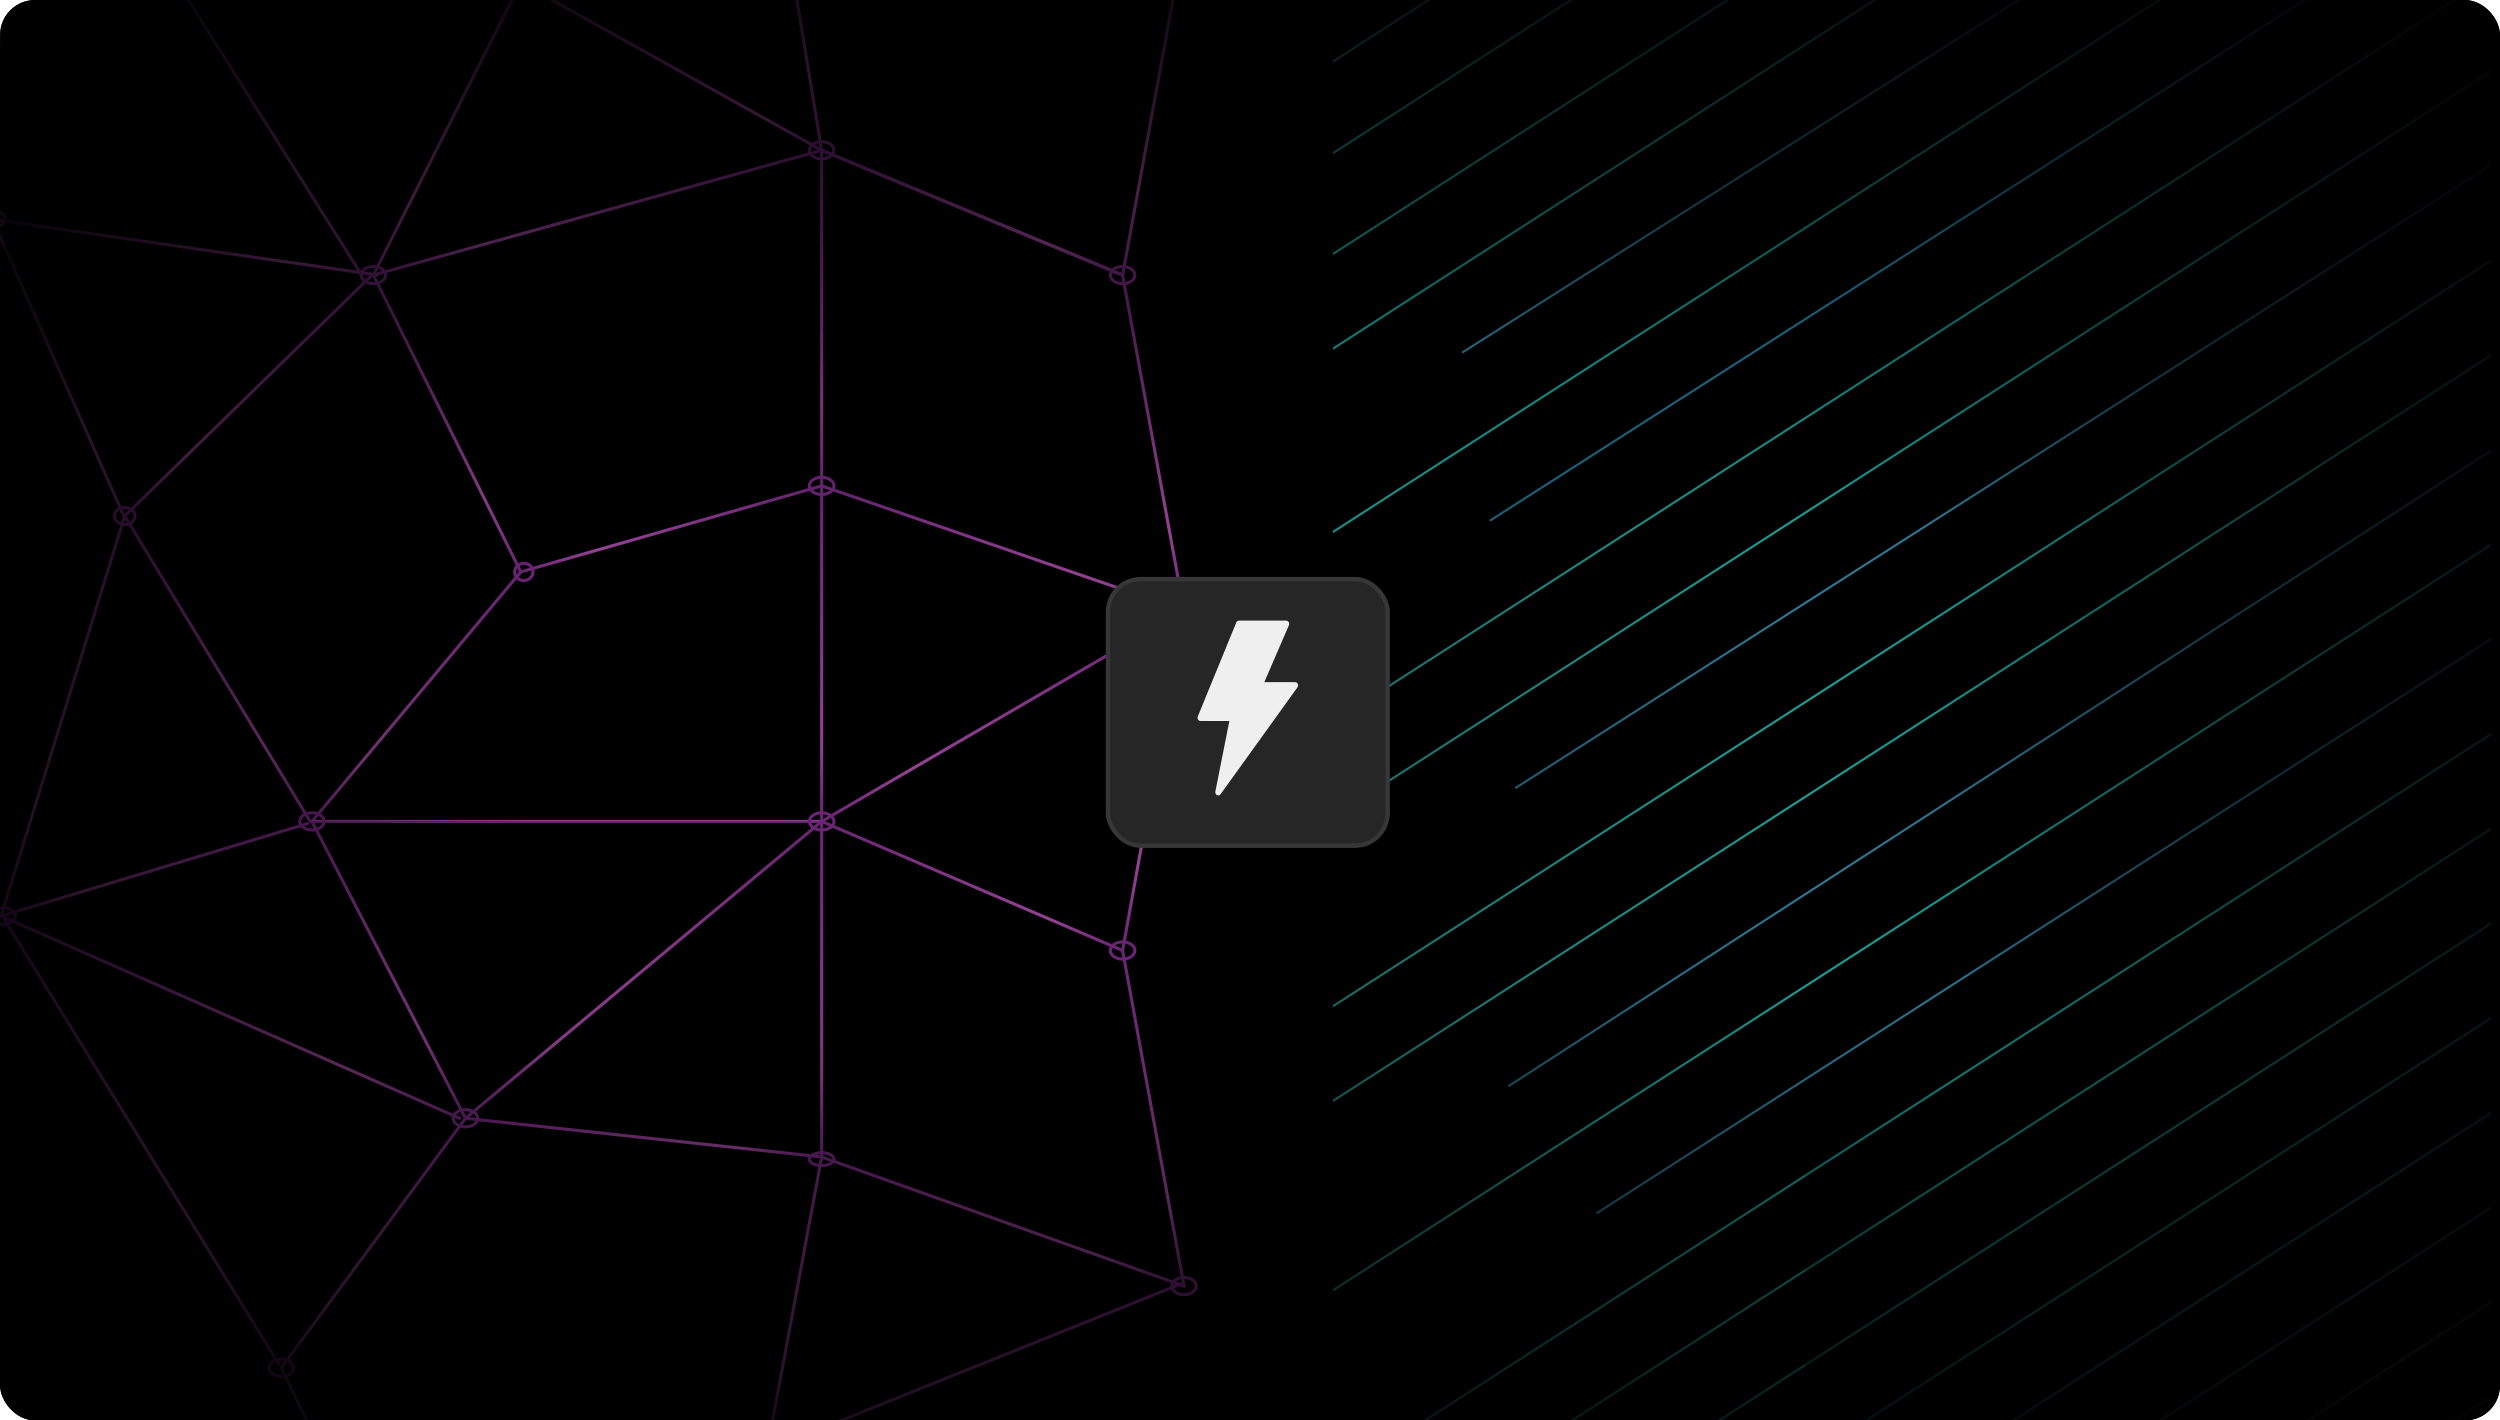 <svg width="572" height="325" viewBox="0 0 572 325" fill="none" xmlns="http://www.w3.org/2000/svg">
<g clip-path="url(#clip0_10_24)">
<rect width="572" height="325" rx="8" fill="black"/>
<g opacity="0.9">
<path d="M92.452 371.031L64.35 312.955" stroke="url(#paint0_linear_10_24)" stroke-width="0.713" stroke-linecap="round" stroke-linejoin="round"/>
<path d="M63.71 311.971L0.836 210.092" stroke="url(#paint1_linear_10_24)" stroke-width="0.713" stroke-linecap="round" stroke-linejoin="round"/>
<path d="M64.35 312.955L106.503 255.863" stroke="url(#paint2_linear_10_24)" stroke-width="0.713" stroke-linecap="round" stroke-linejoin="round"/>
<path d="M106.503 255.864L71.376 187.944" stroke="url(#paint3_linear_10_24)" stroke-width="0.713" stroke-linecap="round" stroke-linejoin="round"/>
<path d="M70.97 187.944L28.536 118.056" stroke="url(#paint4_linear_10_24)" stroke-width="0.713" stroke-linecap="round" stroke-linejoin="round"/>
<path d="M28.536 118.548L-1.522 50.629" stroke="url(#paint5_linear_10_24)" stroke-width="0.713" stroke-linecap="round" stroke-linejoin="round"/>
<path d="M71.376 187.944L119.149 130.852" stroke="url(#paint6_linear_10_24)" stroke-width="0.713" stroke-linecap="round" stroke-linejoin="round"/>
<path d="M0.246 209.6L28.536 118.056" stroke="url(#paint7_linear_10_24)" stroke-width="0.713" stroke-linecap="round" stroke-linejoin="round"/>
<path d="M-1.522 50.137L2.014 -65.523" stroke="url(#paint8_linear_10_24)" stroke-width="0.713" stroke-linecap="round" stroke-linejoin="round"/>
<path d="M119.149 130.853L85.427 62.933" stroke="url(#paint9_linear_10_24)" stroke-width="0.713" stroke-linecap="round" stroke-linejoin="round"/>
<path d="M85.427 62.933L119.149 -4.002" stroke="url(#paint10_linear_10_24)" stroke-width="0.713" stroke-linecap="round" stroke-linejoin="round"/>
<path d="M28.536 118.056L85.115 62.933" stroke="url(#paint11_linear_10_24)" stroke-width="0.713" stroke-linecap="round" stroke-linejoin="round"/>
<path d="M106.503 255.864L188 264.723" stroke="url(#paint12_linear_10_24)" stroke-width="0.713" stroke-linecap="round" stroke-linejoin="round"/>
<path d="M-2.111 50.137L86.293 62.933" stroke="url(#paint13_linear_10_24)" stroke-width="0.713" stroke-linecap="round" stroke-linejoin="round"/>
<path d="M71.376 187.944L188 187.944" stroke="url(#paint14_linear_10_24)" stroke-width="0.713" stroke-linecap="round" stroke-linejoin="round"/>
<path d="M119.149 130.853L188 111.166" stroke="url(#paint15_linear_10_24)" stroke-width="0.713" stroke-linecap="round" stroke-linejoin="round"/>
<path d="M0.246 209.6L70.38 188.436" stroke="url(#paint16_linear_10_24)" stroke-width="0.713" stroke-linecap="round" stroke-linejoin="round"/>
<path d="M85.427 62.933L188 34.387" stroke="url(#paint17_linear_10_24)" stroke-width="0.713" stroke-linecap="round" stroke-linejoin="round"/>
<path d="M175.354 332.642L188 264.723" stroke="url(#paint18_linear_10_24)" stroke-width="0.713" stroke-linecap="round" stroke-linejoin="round"/>
<path d="M175.877 331.658L270.175 293.761" stroke="url(#paint19_linear_10_24)" stroke-width="0.713" stroke-linecap="round" stroke-linejoin="round"/>
<path d="M188 264.723L188 187.944" stroke="url(#paint20_linear_10_24)" stroke-width="0.713" stroke-linecap="round" stroke-linejoin="round"/>
<path d="M187.999 187.944L187.999 111.166" stroke="url(#paint21_linear_10_24)" stroke-width="0.713" stroke-linecap="round" stroke-linejoin="round"/>
<path d="M188 111.166L188 34.387" stroke="url(#paint22_linear_10_24)" stroke-width="0.713" stroke-linecap="round" stroke-linejoin="round"/>
<path d="M188 34.387L175.354 -42.391" stroke="url(#paint23_linear_10_24)" stroke-width="0.713" stroke-linecap="round" stroke-linejoin="round"/>
<path d="M82.757 62.933L2.014 -65.031" stroke="url(#paint24_linear_10_24)" stroke-width="0.713" stroke-linecap="round" stroke-linejoin="round"/>
<path d="M188 264.723L270.901 294.253" stroke="url(#paint25_linear_10_24)" stroke-width="0.713" stroke-linecap="round" stroke-linejoin="round"/>
<path d="M188 187.944L256.85 217.475" stroke="url(#paint26_linear_10_24)" stroke-width="0.713" stroke-linecap="round" stroke-linejoin="round"/>
<path d="M0.246 209.6L105.153 255.864" stroke="url(#paint27_linear_10_24)" stroke-width="0.713" stroke-linecap="round" stroke-linejoin="round"/>
<path d="M188 111.166L270.901 139.712" stroke="url(#paint28_linear_10_24)" stroke-width="0.713" stroke-linecap="round" stroke-linejoin="round"/>
<path d="M188 34.387L256.85 62.933" stroke="url(#paint29_linear_10_24)" stroke-width="0.713" stroke-linecap="round" stroke-linejoin="round"/>
<path d="M270.901 294.253L256.85 217.474" stroke="url(#paint30_linear_10_24)" stroke-width="0.713" stroke-linecap="round" stroke-linejoin="round"/>
<path d="M256.85 217.475L270.901 139.712" stroke="url(#paint31_linear_10_24)" stroke-width="0.713" stroke-linecap="round" stroke-linejoin="round"/>
<path d="M270.901 139.711L256.85 62.933" stroke="url(#paint32_linear_10_24)" stroke-width="0.713" stroke-linecap="round" stroke-linejoin="round"/>
<path d="M256.85 62.933L270.901 -13.846" stroke="url(#paint33_linear_10_24)" stroke-width="0.713" stroke-linecap="round" stroke-linejoin="round"/>
<path d="M106.503 255.864L188 187.944" stroke="url(#paint34_linear_10_24)" stroke-width="0.713" stroke-linecap="round" stroke-linejoin="round"/>
<path d="M187.999 187.944L270.901 139.712" stroke="url(#paint35_linear_10_24)" stroke-width="0.713" stroke-linecap="round" stroke-linejoin="round"/>
<path d="M119.149 -4.002L188 34.387" stroke="url(#paint36_linear_10_24)" stroke-width="0.713" stroke-linecap="round" stroke-linejoin="round"/>
<path d="M188 34.387L256.85 62.933" stroke="url(#paint37_linear_10_24)" stroke-width="0.713" stroke-linecap="round" stroke-linejoin="round"/>
<path d="M67.16 312.955C67.16 311.868 65.902 310.987 64.35 310.987C62.798 310.987 61.54 311.868 61.54 312.955C61.54 314.043 62.798 314.924 64.35 314.924C65.902 314.924 67.16 314.043 67.16 312.955Z" stroke="#74287F" stroke-width="0.713" stroke-linecap="round" stroke-linejoin="round"/>
<path d="M109.314 255.864C109.314 254.776 108.055 253.895 106.503 253.895C104.951 253.895 103.693 254.776 103.693 255.864C103.693 256.951 104.951 257.832 106.503 257.832C108.055 257.832 109.314 256.951 109.314 255.864Z" stroke="#74287F" stroke-width="0.713" stroke-linecap="round" stroke-linejoin="round"/>
<path d="M74.186 187.944C74.186 186.857 72.928 185.975 71.376 185.975C69.824 185.975 68.566 186.857 68.566 187.944C68.566 189.031 69.824 189.913 71.376 189.913C72.928 189.913 74.186 189.031 74.186 187.944Z" stroke="#74287F" stroke-width="0.713" stroke-linecap="round" stroke-linejoin="round"/>
<path d="M3.509 209.6C3.509 208.512 2.251 207.631 0.699 207.631C-0.853 207.631 -2.111 208.512 -2.111 209.6C-2.111 210.687 -0.853 211.568 0.699 211.568C2.251 211.568 3.509 210.687 3.509 209.6Z" stroke="#74287F" stroke-width="0.713" stroke-linecap="round" stroke-linejoin="round"/>
<path d="M30.893 118.056C30.893 116.969 29.838 116.087 28.536 116.087C27.234 116.087 26.178 116.969 26.178 118.056C26.178 119.143 27.234 120.025 28.536 120.025C29.838 120.025 30.893 119.143 30.893 118.056Z" stroke="#74287F" stroke-width="0.713" stroke-linecap="round" stroke-linejoin="round"/>
<path d="M121.96 130.853C121.96 129.765 121.016 128.884 119.852 128.884C118.688 128.884 117.744 129.765 117.744 130.853C117.744 131.94 118.688 132.821 119.852 132.821C121.016 132.821 121.96 131.94 121.96 130.853Z" stroke="#74287F" stroke-width="0.713" stroke-linecap="round" stroke-linejoin="round"/>
<path d="M88.237 62.933C88.237 61.846 86.979 60.964 85.427 60.964C83.875 60.964 82.617 61.846 82.617 62.933C82.617 64.02 83.875 64.902 85.427 64.902C86.979 64.902 88.237 64.02 88.237 62.933Z" stroke="#74287F" stroke-width="0.713" stroke-linecap="round" stroke-linejoin="round"/>
<path d="M1.152 50.136C1.152 49.049 -0.107 48.168 -1.659 48.168C-3.211 48.168 -4.469 49.049 -4.469 50.136C-4.469 51.224 -3.211 52.105 -1.659 52.105C-0.107 52.105 1.152 51.224 1.152 50.136Z" stroke="#74287F" stroke-width="0.713" stroke-linecap="round" stroke-linejoin="round"/>
<path d="M190.81 265.215C190.81 264.4 189.551 263.738 187.999 263.738C186.447 263.738 185.189 264.4 185.189 265.215C185.189 266.03 186.447 266.691 187.999 266.691C189.551 266.691 190.81 266.03 190.81 265.215Z" stroke="#74287F" stroke-width="0.713" stroke-linecap="round" stroke-linejoin="round"/>
<path d="M190.81 187.944C190.81 186.857 189.551 185.976 187.999 185.976C186.447 185.976 185.189 186.857 185.189 187.944C185.189 189.031 186.447 189.913 187.999 189.913C189.551 189.913 190.81 189.031 190.81 187.944Z" stroke="#74287F" stroke-width="0.713" stroke-linecap="round" stroke-linejoin="round"/>
<path d="M190.81 111.166C190.81 110.078 189.551 109.197 187.999 109.197C186.447 109.197 185.189 110.078 185.189 111.166C185.189 112.253 186.447 113.134 187.999 113.134C189.551 113.134 190.81 112.253 190.81 111.166Z" stroke="#74287F" stroke-width="0.713" stroke-linecap="round" stroke-linejoin="round"/>
<path d="M190.81 34.387C190.81 33.3 189.551 32.419 187.999 32.419C186.447 32.419 185.189 33.3 185.189 34.387C185.189 35.474 186.447 36.356 187.999 36.356C189.551 36.356 190.81 35.474 190.81 34.387Z" stroke="#74287F" stroke-width="0.713" stroke-linecap="round" stroke-linejoin="round"/>
<path d="M273.711 294.253C273.711 293.166 272.453 292.284 270.901 292.284C269.349 292.284 268.091 293.166 268.091 294.253C268.091 295.34 269.349 296.222 270.901 296.222C272.453 296.222 273.711 295.34 273.711 294.253Z" stroke="#74287F" stroke-width="0.713" stroke-linecap="round" stroke-linejoin="round"/>
<path d="M259.66 217.474C259.66 216.387 258.402 215.506 256.85 215.506C255.298 215.506 254.039 216.387 254.039 217.474C254.039 218.562 255.298 219.443 256.85 219.443C258.402 219.443 259.66 218.562 259.66 217.474Z" stroke="#74287F" stroke-width="0.713" stroke-linecap="round" stroke-linejoin="round"/>
<path d="M273.711 139.711C273.711 138.624 272.453 137.743 270.901 137.743C269.349 137.743 268.091 138.624 268.091 139.711C268.091 140.799 269.349 141.68 270.901 141.68C272.453 141.68 273.711 140.799 273.711 139.711Z" stroke="#74287F" stroke-width="0.713" stroke-linecap="round" stroke-linejoin="round"/>
<path d="M259.66 62.933C259.66 61.846 258.402 60.964 256.85 60.964C255.298 60.964 254.039 61.846 254.039 62.933C254.039 64.02 255.298 64.902 256.85 64.902C258.402 64.902 259.66 64.02 259.66 62.933Z" stroke="#74287F" stroke-width="0.713" stroke-linecap="round" stroke-linejoin="round"/>
</g>
<g clip-path="url(#clip1_10_24)">
<path d="M612.064 -54.167L341.04 119.033" stroke="url(#paint38_linear_10_24)" stroke-width="0.492" stroke-linecap="round" stroke-linejoin="round"/>
<path d="M612.064 -32.5L275.556 184.167" stroke="url(#paint39_linear_10_24)" stroke-width="0.492" stroke-linecap="round" stroke-linejoin="round"/>
<path d="M612.064 -10.833L275.556 205.833" stroke="url(#paint40_linear_10_24)" stroke-width="0.492" stroke-linecap="round" stroke-linejoin="round"/>
<path d="M612.064 10.833L346.87 180.221" stroke="url(#paint41_linear_10_24)" stroke-width="0.492" stroke-linecap="round" stroke-linejoin="round"/>
<path d="M612.064 32.5L275.556 249.167" stroke="url(#paint42_linear_10_24)" stroke-width="0.492" stroke-linecap="round" stroke-linejoin="round"/>
<path d="M612.064 54.167L275.556 270.833" stroke="url(#paint43_linear_10_24)" stroke-width="0.492" stroke-linecap="round" stroke-linejoin="round"/>
<path d="M612.064 75.833L345.28 248.431" stroke="url(#paint44_linear_10_24)" stroke-width="0.492" stroke-linecap="round" stroke-linejoin="round"/>
<path d="M612.063 97.5L275.555 314.167" stroke="url(#paint45_linear_10_24)" stroke-width="0.492" stroke-linecap="round" stroke-linejoin="round"/>
<path d="M612.063 119.167L365.42 277.521" stroke="url(#paint46_linear_10_24)" stroke-width="0.492" stroke-linecap="round" stroke-linejoin="round"/>
<path d="M612.063 140.833L275.555 357.5" stroke="url(#paint47_linear_10_24)" stroke-width="0.492" stroke-linecap="round" stroke-linejoin="round"/>
<path d="M612.063 162.5L275.555 379.167" stroke="url(#paint48_linear_10_24)" stroke-width="0.492" stroke-linecap="round" stroke-linejoin="round"/>
<path d="M612.064 184.167L275.556 400.833" stroke="url(#paint49_linear_10_24)" stroke-width="0.492" stroke-linecap="round" stroke-linejoin="round"/>
<path d="M612.064 205.833L275.556 422.5" stroke="url(#paint50_linear_10_24)" stroke-width="0.492" stroke-linecap="round" stroke-linejoin="round"/>
<path d="M612.064 227.5L275.556 444.167" stroke="url(#paint51_linear_10_24)" stroke-width="0.492" stroke-linecap="round" stroke-linejoin="round"/>
<path d="M612.064 249.167L275.556 465.833" stroke="url(#paint52_linear_10_24)" stroke-width="0.492" stroke-linecap="round" stroke-linejoin="round"/>
<path d="M612.064 270.833L275.556 487.5" stroke="url(#paint53_linear_10_24)" stroke-width="0.492" stroke-linecap="round" stroke-linejoin="round"/>
<path d="M612.064 292.5L275.556 509.167" stroke="url(#paint54_linear_10_24)" stroke-width="0.492" stroke-linecap="round" stroke-linejoin="round"/>
<path d="M612.063 314.167L275.555 530.833" stroke="url(#paint55_linear_10_24)" stroke-width="0.492" stroke-linecap="round" stroke-linejoin="round"/>
<path d="M536.073 -27.083L199.565 189.583" stroke="url(#paint56_linear_10_24)" stroke-width="0.492" stroke-linecap="round" stroke-linejoin="round"/>
<path d="M504.595 -27.083L334.68 80.581" stroke="url(#paint57_linear_10_24)" stroke-width="0.492" stroke-linecap="round" stroke-linejoin="round"/>
<path d="M470.944 -27.083L134.436 189.583" stroke="url(#paint58_linear_10_24)" stroke-width="0.492" stroke-linecap="round" stroke-linejoin="round"/>
<path d="M437.293 -27.083L100.785 189.583" stroke="url(#paint59_linear_10_24)" stroke-width="0.492" stroke-linecap="round" stroke-linejoin="round"/>
<path d="M401.47 -27.083L64.962 189.583" stroke="url(#paint60_linear_10_24)" stroke-width="0.492" stroke-linecap="round" stroke-linejoin="round"/>
<path d="M368.906 -27.083L32.398 189.583" stroke="url(#paint61_linear_10_24)" stroke-width="0.492" stroke-linecap="round" stroke-linejoin="round"/>
<path d="M342.857 -27.083L6.349 189.583" stroke="url(#paint62_linear_10_24)" stroke-width="0.492" stroke-linecap="round" stroke-linejoin="round"/>
<path d="M309.206 -27.083L-27.302 189.583" stroke="url(#paint63_linear_10_24)" stroke-width="0.492" stroke-linecap="round" stroke-linejoin="round"/>
</g>
<g opacity="0.81" clip-path="url(#clip2_10_24)">
<rect width="159" height="325" transform="matrix(-1 0 0 1 572 0)" fill="url(#paint64_linear_10_24)"/>
<g opacity="0.81">
<rect width="122.672" height="368.015" transform="matrix(1.19249e-08 -1 -1 -1.19249e-08 535.396 366.589)" fill="url(#paint65_linear_10_24)"/>
</g>
</g>
<g opacity="0.81">
<rect width="122" height="325" transform="matrix(1 1.74846e-07 1.74846e-07 -1 0 325)" fill="url(#paint66_linear_10_24)"/>
</g>
<g opacity="0.81">
<rect width="101" height="571" transform="matrix(1.19249e-08 -1 -1 -1.19249e-08 572 325)" fill="url(#paint67_linear_10_24)"/>
</g>
<g opacity="0.81">
<rect width="121" height="571" transform="matrix(-4.37114e-08 1 1 4.37114e-08 1 0)" fill="url(#paint68_linear_10_24)"/>
</g>
<rect x="253.5" y="132.5" width="64" height="61" rx="7.5" fill="#262626" stroke="#373737"/>
<path d="M296.932 156.491C296.877 156.366 296.79 156.261 296.683 156.187C296.575 156.113 296.451 156.074 296.323 156.074H289.275L294.905 143.058C294.954 142.945 294.976 142.82 294.969 142.695C294.963 142.571 294.927 142.45 294.866 142.344C294.805 142.239 294.72 142.152 294.62 142.092C294.52 142.031 294.408 142 294.294 142H283.471C283.34 142 283.212 142.041 283.103 142.119C282.993 142.197 282.907 142.307 282.853 142.438L274.059 163.919C274.013 164.032 273.993 164.155 274.002 164.279C274.011 164.402 274.047 164.521 274.109 164.625C274.17 164.728 274.254 164.814 274.353 164.873C274.453 164.932 274.564 164.963 274.677 164.963H281.278L278.074 181.101C278.042 181.265 278.061 181.436 278.128 181.586C278.196 181.737 278.308 181.858 278.447 181.929C278.585 182.001 278.741 182.019 278.89 181.98C279.039 181.942 279.172 181.849 279.267 181.717L296.855 157.273C296.933 157.164 296.982 157.033 296.996 156.894C297.01 156.756 296.988 156.617 296.932 156.491Z" fill="#EFEFEF"/>
</g>
<defs>
<linearGradient id="paint0_linear_10_24" x1="78.401" y1="312.955" x2="78.401" y2="371.031" gradientUnits="userSpaceOnUse">
<stop stop-color="#74287F"/>
<stop offset="0.75" stop-color="#A349A2"/>
<stop offset="1" stop-color="#74287F"/>
</linearGradient>
<linearGradient id="paint1_linear_10_24" x1="32.273" y1="210.092" x2="32.273" y2="311.971" gradientUnits="userSpaceOnUse">
<stop stop-color="#74287F"/>
<stop offset="0.75" stop-color="#A349A2"/>
<stop offset="1" stop-color="#74287F"/>
</linearGradient>
<linearGradient id="paint2_linear_10_24" x1="85.427" y1="255.863" x2="85.427" y2="312.955" gradientUnits="userSpaceOnUse">
<stop stop-color="#74287F"/>
<stop offset="0.75" stop-color="#A349A2"/>
<stop offset="1" stop-color="#74287F"/>
</linearGradient>
<linearGradient id="paint3_linear_10_24" x1="88.939" y1="187.944" x2="88.94" y2="255.864" gradientUnits="userSpaceOnUse">
<stop stop-color="#74287F"/>
<stop offset="0.75" stop-color="#A349A2"/>
<stop offset="1" stop-color="#74287F"/>
</linearGradient>
<linearGradient id="paint4_linear_10_24" x1="49.753" y1="118.056" x2="49.753" y2="187.944" gradientUnits="userSpaceOnUse">
<stop stop-color="#74287F"/>
<stop offset="0.75" stop-color="#A349A2"/>
<stop offset="1" stop-color="#74287F"/>
</linearGradient>
<linearGradient id="paint5_linear_10_24" x1="13.507" y1="50.629" x2="13.507" y2="118.548" gradientUnits="userSpaceOnUse">
<stop stop-color="#74287F"/>
<stop offset="0.75" stop-color="#A349A2"/>
<stop offset="1" stop-color="#74287F"/>
</linearGradient>
<linearGradient id="paint6_linear_10_24" x1="95.263" y1="130.852" x2="95.263" y2="187.944" gradientUnits="userSpaceOnUse">
<stop stop-color="#74287F"/>
<stop offset="0.75" stop-color="#A349A2"/>
<stop offset="1" stop-color="#74287F"/>
</linearGradient>
<linearGradient id="paint7_linear_10_24" x1="14.391" y1="118.056" x2="14.391" y2="209.6" gradientUnits="userSpaceOnUse">
<stop stop-color="#74287F"/>
<stop offset="0.75" stop-color="#A349A2"/>
<stop offset="1" stop-color="#74287F"/>
</linearGradient>
<linearGradient id="paint8_linear_10_24" x1="0.246" y1="-65.523" x2="0.246" y2="50.137" gradientUnits="userSpaceOnUse">
<stop stop-color="#74287F"/>
<stop offset="0.75" stop-color="#A349A2"/>
<stop offset="1" stop-color="#74287F"/>
</linearGradient>
<linearGradient id="paint9_linear_10_24" x1="102.288" y1="62.933" x2="102.288" y2="130.853" gradientUnits="userSpaceOnUse">
<stop stop-color="#74287F"/>
<stop offset="0.75" stop-color="#A349A2"/>
<stop offset="1" stop-color="#74287F"/>
</linearGradient>
<linearGradient id="paint10_linear_10_24" x1="102.288" y1="-4.002" x2="102.288" y2="62.933" gradientUnits="userSpaceOnUse">
<stop stop-color="#74287F"/>
<stop offset="0.75" stop-color="#A349A2"/>
<stop offset="1" stop-color="#74287F"/>
</linearGradient>
<linearGradient id="paint11_linear_10_24" x1="56.825" y1="62.933" x2="56.825" y2="118.056" gradientUnits="userSpaceOnUse">
<stop stop-color="#74287F"/>
<stop offset="0.75" stop-color="#A349A2"/>
<stop offset="1" stop-color="#74287F"/>
</linearGradient>
<linearGradient id="paint12_linear_10_24" x1="147.251" y1="255.864" x2="147.251" y2="264.723" gradientUnits="userSpaceOnUse">
<stop stop-color="#74287F"/>
<stop offset="0.75" stop-color="#A349A2"/>
<stop offset="1" stop-color="#74287F"/>
</linearGradient>
<linearGradient id="paint13_linear_10_24" x1="42.091" y1="50.137" x2="42.091" y2="62.933" gradientUnits="userSpaceOnUse">
<stop stop-color="#74287F"/>
<stop offset="0.75" stop-color="#A349A2"/>
<stop offset="1" stop-color="#74287F"/>
</linearGradient>
<linearGradient id="paint14_linear_10_24" x1="129.688" y1="186.944" x2="129.688" y2="187.944" gradientUnits="userSpaceOnUse">
<stop stop-color="#74287F"/>
<stop offset="0.75" stop-color="#A349A2"/>
<stop offset="1" stop-color="#74287F"/>
</linearGradient>
<linearGradient id="paint15_linear_10_24" x1="153.574" y1="111.166" x2="153.574" y2="130.853" gradientUnits="userSpaceOnUse">
<stop stop-color="#74287F"/>
<stop offset="0.75" stop-color="#A349A2"/>
<stop offset="1" stop-color="#74287F"/>
</linearGradient>
<linearGradient id="paint16_linear_10_24" x1="35.313" y1="188.436" x2="35.313" y2="209.6" gradientUnits="userSpaceOnUse">
<stop stop-color="#74287F"/>
<stop offset="0.75" stop-color="#A349A2"/>
<stop offset="1" stop-color="#74287F"/>
</linearGradient>
<linearGradient id="paint17_linear_10_24" x1="136.713" y1="34.387" x2="136.713" y2="62.933" gradientUnits="userSpaceOnUse">
<stop stop-color="#74287F"/>
<stop offset="0.75" stop-color="#A349A2"/>
<stop offset="1" stop-color="#74287F"/>
</linearGradient>
<linearGradient id="paint18_linear_10_24" x1="181.677" y1="264.723" x2="181.677" y2="332.642" gradientUnits="userSpaceOnUse">
<stop stop-color="#74287F"/>
<stop offset="0.75" stop-color="#A349A2"/>
<stop offset="1" stop-color="#74287F"/>
</linearGradient>
<linearGradient id="paint19_linear_10_24" x1="223.026" y1="293.761" x2="223.026" y2="331.658" gradientUnits="userSpaceOnUse">
<stop stop-color="#74287F"/>
<stop offset="0.75" stop-color="#A349A2"/>
<stop offset="1" stop-color="#74287F"/>
</linearGradient>
<linearGradient id="paint20_linear_10_24" x1="188.5" y1="187.944" x2="188.5" y2="264.723" gradientUnits="userSpaceOnUse">
<stop stop-color="#74287F"/>
<stop offset="0.75" stop-color="#A349A2"/>
<stop offset="1" stop-color="#74287F"/>
</linearGradient>
<linearGradient id="paint21_linear_10_24" x1="188.499" y1="111.166" x2="188.499" y2="187.944" gradientUnits="userSpaceOnUse">
<stop stop-color="#74287F"/>
<stop offset="0.75" stop-color="#A349A2"/>
<stop offset="1" stop-color="#74287F"/>
</linearGradient>
<linearGradient id="paint22_linear_10_24" x1="188.5" y1="34.387" x2="188.5" y2="111.166" gradientUnits="userSpaceOnUse">
<stop stop-color="#74287F"/>
<stop offset="0.75" stop-color="#A349A2"/>
<stop offset="1" stop-color="#74287F"/>
</linearGradient>
<linearGradient id="paint23_linear_10_24" x1="181.677" y1="-42.391" x2="181.677" y2="34.387" gradientUnits="userSpaceOnUse">
<stop stop-color="#74287F"/>
<stop offset="0.75" stop-color="#A349A2"/>
<stop offset="1" stop-color="#74287F"/>
</linearGradient>
<linearGradient id="paint24_linear_10_24" x1="42.386" y1="-65.031" x2="42.386" y2="62.933" gradientUnits="userSpaceOnUse">
<stop stop-color="#74287F"/>
<stop offset="0.75" stop-color="#A349A2"/>
<stop offset="1" stop-color="#74287F"/>
</linearGradient>
<linearGradient id="paint25_linear_10_24" x1="229.45" y1="264.723" x2="229.45" y2="294.253" gradientUnits="userSpaceOnUse">
<stop stop-color="#74287F"/>
<stop offset="0.75" stop-color="#A349A2"/>
<stop offset="1" stop-color="#74287F"/>
</linearGradient>
<linearGradient id="paint26_linear_10_24" x1="222.425" y1="187.944" x2="222.425" y2="217.475" gradientUnits="userSpaceOnUse">
<stop stop-color="#74287F"/>
<stop offset="0.75" stop-color="#A349A2"/>
<stop offset="1" stop-color="#74287F"/>
</linearGradient>
<linearGradient id="paint27_linear_10_24" x1="52.7" y1="209.6" x2="52.7" y2="255.864" gradientUnits="userSpaceOnUse">
<stop stop-color="#74287F"/>
<stop offset="0.75" stop-color="#A349A2"/>
<stop offset="1" stop-color="#74287F"/>
</linearGradient>
<linearGradient id="paint28_linear_10_24" x1="229.45" y1="111.166" x2="229.45" y2="139.712" gradientUnits="userSpaceOnUse">
<stop stop-color="#74287F"/>
<stop offset="0.75" stop-color="#A349A2"/>
<stop offset="1" stop-color="#74287F"/>
</linearGradient>
<linearGradient id="paint29_linear_10_24" x1="222.425" y1="34.387" x2="222.425" y2="62.933" gradientUnits="userSpaceOnUse">
<stop stop-color="#74287F"/>
<stop offset="0.75" stop-color="#A349A2"/>
<stop offset="1" stop-color="#74287F"/>
</linearGradient>
<linearGradient id="paint30_linear_10_24" x1="263.875" y1="217.474" x2="263.875" y2="294.253" gradientUnits="userSpaceOnUse">
<stop stop-color="#74287F"/>
<stop offset="0.75" stop-color="#A349A2"/>
<stop offset="1" stop-color="#74287F"/>
</linearGradient>
<linearGradient id="paint31_linear_10_24" x1="263.875" y1="139.712" x2="263.875" y2="217.475" gradientUnits="userSpaceOnUse">
<stop stop-color="#74287F"/>
<stop offset="0.75" stop-color="#A349A2"/>
<stop offset="1" stop-color="#74287F"/>
</linearGradient>
<linearGradient id="paint32_linear_10_24" x1="263.875" y1="62.933" x2="263.875" y2="139.711" gradientUnits="userSpaceOnUse">
<stop stop-color="#74287F"/>
<stop offset="0.75" stop-color="#A349A2"/>
<stop offset="1" stop-color="#74287F"/>
</linearGradient>
<linearGradient id="paint33_linear_10_24" x1="263.875" y1="-13.846" x2="263.875" y2="62.933" gradientUnits="userSpaceOnUse">
<stop stop-color="#74287F"/>
<stop offset="0.75" stop-color="#A349A2"/>
<stop offset="1" stop-color="#74287F"/>
</linearGradient>
<linearGradient id="paint34_linear_10_24" x1="147.251" y1="187.944" x2="147.251" y2="255.864" gradientUnits="userSpaceOnUse">
<stop stop-color="#74287F"/>
<stop offset="0.75" stop-color="#A349A2"/>
<stop offset="1" stop-color="#74287F"/>
</linearGradient>
<linearGradient id="paint35_linear_10_24" x1="229.45" y1="139.712" x2="229.45" y2="187.944" gradientUnits="userSpaceOnUse">
<stop stop-color="#74287F"/>
<stop offset="0.75" stop-color="#A349A2"/>
<stop offset="1" stop-color="#74287F"/>
</linearGradient>
<linearGradient id="paint36_linear_10_24" x1="153.574" y1="-4.002" x2="153.574" y2="34.387" gradientUnits="userSpaceOnUse">
<stop stop-color="#74287F"/>
<stop offset="0.75" stop-color="#A349A2"/>
<stop offset="1" stop-color="#74287F"/>
</linearGradient>
<linearGradient id="paint37_linear_10_24" x1="222.425" y1="34.387" x2="222.425" y2="62.933" gradientUnits="userSpaceOnUse">
<stop stop-color="#74287F"/>
<stop offset="0.75" stop-color="#A349A2"/>
<stop offset="1" stop-color="#74287F"/>
</linearGradient>
<linearGradient id="paint38_linear_10_24" x1="443.809" y1="162.5" x2="443.809" y2="-54.167" gradientUnits="userSpaceOnUse">
<stop stop-color="#123543"/>
<stop offset="0.5" stop-color="#2D9CC7"/>
<stop offset="1" stop-color="#123543"/>
</linearGradient>
<linearGradient id="paint39_linear_10_24" x1="443.81" y1="184.167" x2="443.81" y2="-32.5" gradientUnits="userSpaceOnUse">
<stop stop-color="#1F5B57"/>
<stop offset="0.5" stop-color="#1CADA6"/>
<stop offset="1" stop-color="#1F5B57"/>
</linearGradient>
<linearGradient id="paint40_linear_10_24" x1="443.81" y1="205.833" x2="443.81" y2="-10.833" gradientUnits="userSpaceOnUse">
<stop stop-color="#1F5B57"/>
<stop offset="0.5" stop-color="#1CADA6"/>
<stop offset="1" stop-color="#1F5B57"/>
</linearGradient>
<linearGradient id="paint41_linear_10_24" x1="443.81" y1="227.5" x2="443.81" y2="10.833" gradientUnits="userSpaceOnUse">
<stop stop-color="#123543"/>
<stop offset="0.5" stop-color="#3687A7"/>
<stop offset="1" stop-color="#123543"/>
</linearGradient>
<linearGradient id="paint42_linear_10_24" x1="443.81" y1="249.167" x2="443.81" y2="32.5" gradientUnits="userSpaceOnUse">
<stop stop-color="#1F5B57"/>
<stop offset="0.5" stop-color="#1CADA6"/>
<stop offset="1" stop-color="#1F5B57"/>
</linearGradient>
<linearGradient id="paint43_linear_10_24" x1="443.81" y1="270.833" x2="443.81" y2="54.167" gradientUnits="userSpaceOnUse">
<stop stop-color="#1F5B57"/>
<stop offset="0.5" stop-color="#1CADA6"/>
<stop offset="1" stop-color="#1F5B57"/>
</linearGradient>
<linearGradient id="paint44_linear_10_24" x1="443.809" y1="292.5" x2="443.809" y2="75.833" gradientUnits="userSpaceOnUse">
<stop stop-color="#123543"/>
<stop offset="0.5" stop-color="#3687A7"/>
<stop offset="1" stop-color="#123543"/>
</linearGradient>
<linearGradient id="paint45_linear_10_24" x1="443.809" y1="314.167" x2="443.809" y2="97.5" gradientUnits="userSpaceOnUse">
<stop stop-color="#1F5B57"/>
<stop offset="0.5" stop-color="#1CADA6"/>
<stop offset="1" stop-color="#1F5B57"/>
</linearGradient>
<linearGradient id="paint46_linear_10_24" x1="443.809" y1="335.833" x2="443.809" y2="119.167" gradientUnits="userSpaceOnUse">
<stop stop-color="#123543"/>
<stop offset="0.5" stop-color="#3687A7"/>
<stop offset="1" stop-color="#123543"/>
</linearGradient>
<linearGradient id="paint47_linear_10_24" x1="443.809" y1="357.5" x2="443.809" y2="140.833" gradientUnits="userSpaceOnUse">
<stop stop-color="#1F5B57"/>
<stop offset="0.5" stop-color="#1CADA6"/>
<stop offset="1" stop-color="#1F5B57"/>
</linearGradient>
<linearGradient id="paint48_linear_10_24" x1="443.809" y1="379.167" x2="443.809" y2="162.5" gradientUnits="userSpaceOnUse">
<stop stop-color="#1F5B57"/>
<stop offset="0.5" stop-color="#1CADA6"/>
<stop offset="1" stop-color="#1F5B57"/>
</linearGradient>
<linearGradient id="paint49_linear_10_24" x1="443.81" y1="400.833" x2="443.81" y2="184.167" gradientUnits="userSpaceOnUse">
<stop stop-color="#1F5B57"/>
<stop offset="0.5" stop-color="#1CADA6"/>
<stop offset="1" stop-color="#1F5B57"/>
</linearGradient>
<linearGradient id="paint50_linear_10_24" x1="443.81" y1="422.5" x2="443.81" y2="205.833" gradientUnits="userSpaceOnUse">
<stop stop-color="#1F5B57"/>
<stop offset="0.5" stop-color="#1CADA6"/>
<stop offset="1" stop-color="#1F5B57"/>
</linearGradient>
<linearGradient id="paint51_linear_10_24" x1="443.81" y1="444.167" x2="443.81" y2="227.5" gradientUnits="userSpaceOnUse">
<stop stop-color="#1F5B57"/>
<stop offset="0.5" stop-color="#1CADA6"/>
<stop offset="1" stop-color="#1F5B57"/>
</linearGradient>
<linearGradient id="paint52_linear_10_24" x1="443.81" y1="465.833" x2="443.81" y2="249.167" gradientUnits="userSpaceOnUse">
<stop stop-color="#1F5B57"/>
<stop offset="0.5" stop-color="#1CADA6"/>
<stop offset="1" stop-color="#1F5B57"/>
</linearGradient>
<linearGradient id="paint53_linear_10_24" x1="443.81" y1="487.5" x2="443.81" y2="270.833" gradientUnits="userSpaceOnUse">
<stop stop-color="#1F5B57"/>
<stop offset="0.5" stop-color="#1CADA6"/>
<stop offset="1" stop-color="#1F5B57"/>
</linearGradient>
<linearGradient id="paint54_linear_10_24" x1="443.81" y1="509.167" x2="443.81" y2="292.5" gradientUnits="userSpaceOnUse">
<stop stop-color="#1F5B57"/>
<stop offset="0.5" stop-color="#1CADA6"/>
<stop offset="1" stop-color="#1F5B57"/>
</linearGradient>
<linearGradient id="paint55_linear_10_24" x1="443.809" y1="530.833" x2="443.809" y2="314.167" gradientUnits="userSpaceOnUse">
<stop stop-color="#1F5B57"/>
<stop offset="0.5" stop-color="#1CADA6"/>
<stop offset="1" stop-color="#1F5B57"/>
</linearGradient>
<linearGradient id="paint56_linear_10_24" x1="367.819" y1="189.583" x2="367.819" y2="-27.083" gradientUnits="userSpaceOnUse">
<stop stop-color="#1F5B57"/>
<stop offset="0.5" stop-color="#1CADA6"/>
<stop offset="1" stop-color="#1F5B57"/>
</linearGradient>
<linearGradient id="paint57_linear_10_24" x1="336.341" y1="189.583" x2="336.341" y2="-27.083" gradientUnits="userSpaceOnUse">
<stop stop-color="#123543"/>
<stop offset="0.5" stop-color="#3687A7"/>
<stop offset="1" stop-color="#123543"/>
</linearGradient>
<linearGradient id="paint58_linear_10_24" x1="302.69" y1="189.583" x2="302.69" y2="-27.083" gradientUnits="userSpaceOnUse">
<stop stop-color="#1F5B57"/>
<stop offset="0.5" stop-color="#1CADA6"/>
<stop offset="1" stop-color="#1F5B57"/>
</linearGradient>
<linearGradient id="paint59_linear_10_24" x1="269.039" y1="189.583" x2="269.039" y2="-27.083" gradientUnits="userSpaceOnUse">
<stop stop-color="#1F5B57"/>
<stop offset="0.5" stop-color="#1CADA6"/>
<stop offset="1" stop-color="#1F5B57"/>
</linearGradient>
<linearGradient id="paint60_linear_10_24" x1="233.216" y1="189.583" x2="233.216" y2="-27.083" gradientUnits="userSpaceOnUse">
<stop stop-color="#1F5B57"/>
<stop offset="0.5" stop-color="#1CADA6"/>
<stop offset="1" stop-color="#1F5B57"/>
</linearGradient>
<linearGradient id="paint61_linear_10_24" x1="200.652" y1="189.583" x2="200.652" y2="-27.083" gradientUnits="userSpaceOnUse">
<stop stop-color="#1F5B57"/>
<stop offset="0.5" stop-color="#1CADA6"/>
<stop offset="1" stop-color="#1F5B57"/>
</linearGradient>
<linearGradient id="paint62_linear_10_24" x1="174.603" y1="189.583" x2="174.603" y2="-27.083" gradientUnits="userSpaceOnUse">
<stop stop-color="#1F5B57"/>
<stop offset="0.5" stop-color="#1CADA6"/>
<stop offset="1" stop-color="#1F5B57"/>
</linearGradient>
<linearGradient id="paint63_linear_10_24" x1="140.952" y1="189.583" x2="140.952" y2="-27.083" gradientUnits="userSpaceOnUse">
<stop stop-color="#1F5B57"/>
<stop offset="0.5" stop-color="#1CADA6"/>
<stop offset="1" stop-color="#1F5B57"/>
</linearGradient>
<linearGradient id="paint64_linear_10_24" x1="0" y1="162.5" x2="159" y2="162.5" gradientUnits="userSpaceOnUse">
<stop/>
<stop offset="1" stop-opacity="0"/>
</linearGradient>
<linearGradient id="paint65_linear_10_24" x1="0" y1="184.008" x2="122.672" y2="184.008" gradientUnits="userSpaceOnUse">
<stop/>
<stop offset="1" stop-opacity="0"/>
</linearGradient>
<linearGradient id="paint66_linear_10_24" x1="0" y1="162.5" x2="122" y2="162.5" gradientUnits="userSpaceOnUse">
<stop/>
<stop offset="1" stop-opacity="0"/>
</linearGradient>
<linearGradient id="paint67_linear_10_24" x1="0" y1="285.5" x2="101" y2="285.5" gradientUnits="userSpaceOnUse">
<stop/>
<stop offset="1" stop-opacity="0"/>
</linearGradient>
<linearGradient id="paint68_linear_10_24" x1="0" y1="285.5" x2="121" y2="285.5" gradientUnits="userSpaceOnUse">
<stop/>
<stop offset="1" stop-opacity="0"/>
</linearGradient>
<clipPath id="clip0_10_24">
<rect width="572" height="325" rx="8" fill="white"/>
</clipPath>
<clipPath id="clip1_10_24">
<rect width="325" height="265" fill="white" transform="matrix(-7.6932e-08 1 1 2.4836e-08 305 0)"/>
</clipPath>
<clipPath id="clip2_10_24">
<rect width="159" height="325" fill="white" transform="matrix(-1 0 0 1 572 0)"/>
</clipPath>
</defs>
</svg>
